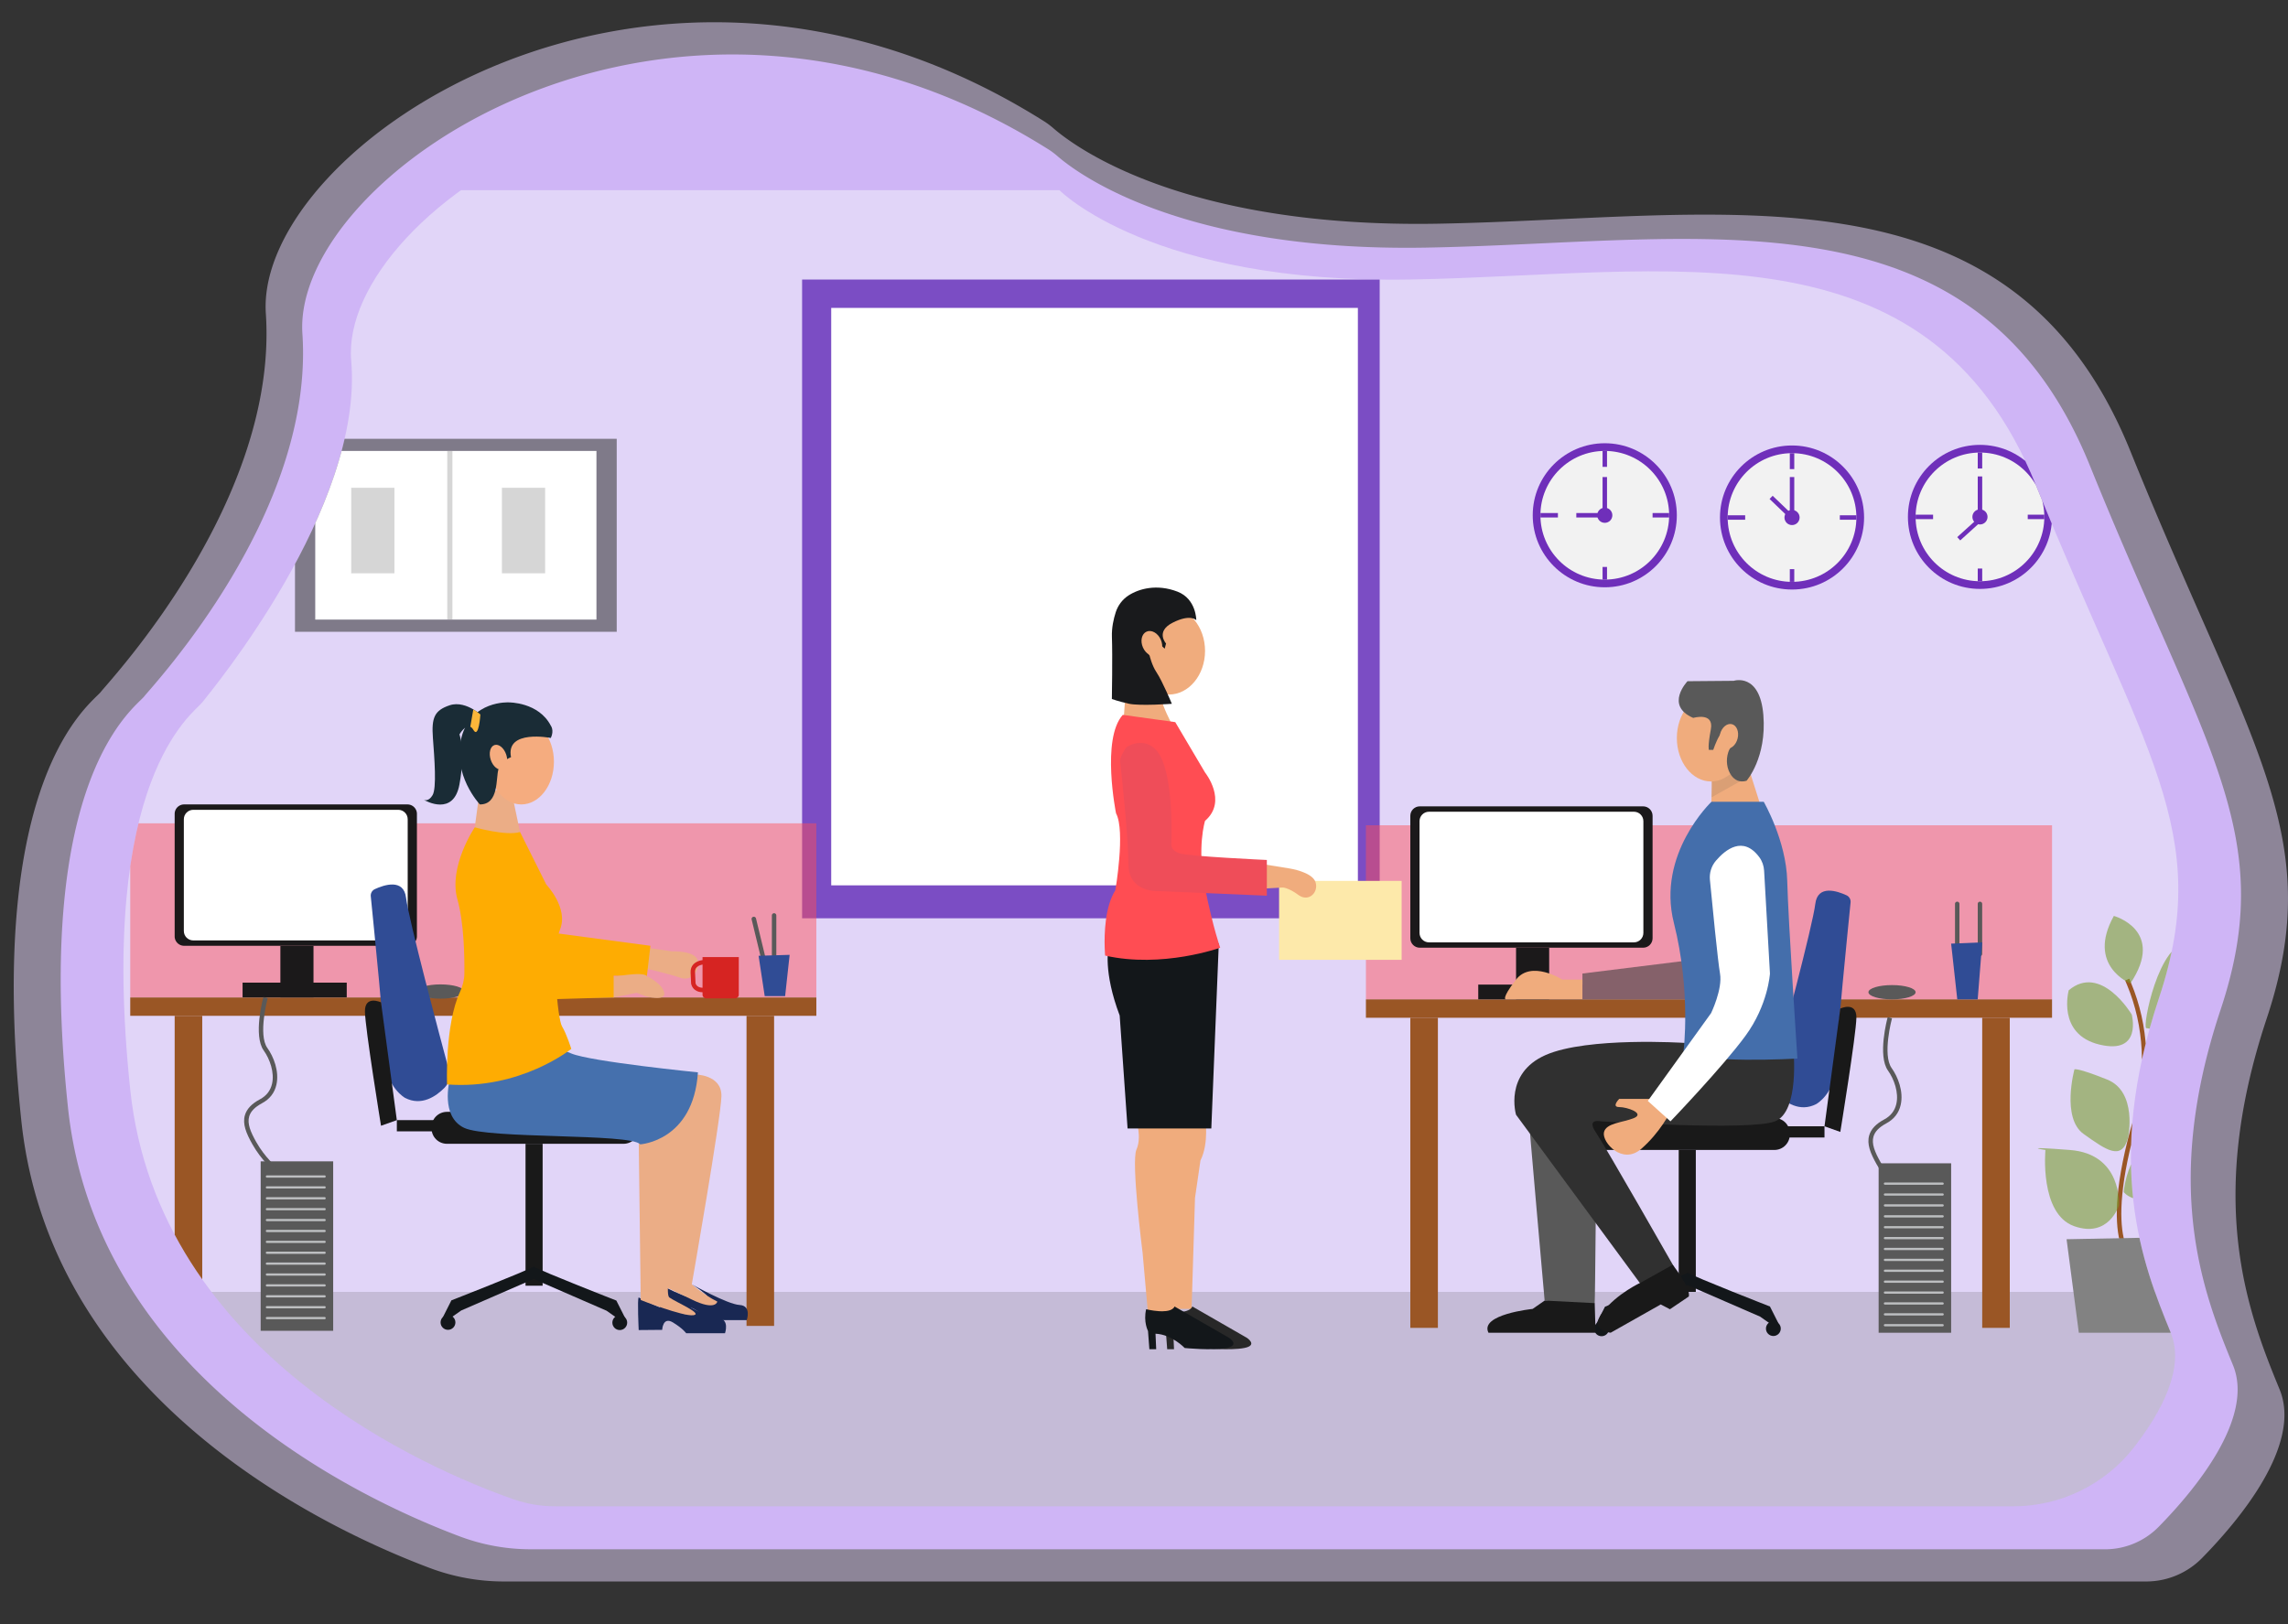 <svg version="1.1" id="Layer_1" xmlns="http://www.w3.org/2000/svg" xmlns:xlink="http://www.w3.org/1999/xlink" x="0" y="0" viewBox="0 0 1000 710.13" style="enable-background:new 0 0 1000 710.13" xml:space="preserve"><rect x="0" y="0" width="1000" height="710.13" fill="#333333" stroke="none"/><style>.st6{fill:#fff}.st7{opacity:.46;fill:#ff4d53}.st8{fill:#9a5625}.st9{fill:#595959}.st10{fill:#304c95}.st11{fill:#191919}.st12{fill:#13171a}.st13{fill:#bcbec0}.st14{fill:#1b191a}.st16{fill:#6f2fba}.st17{fill:#f2f2f2}.st18{fill:#f0ac7d}.st28{fill:#ebad86}.st29{fill:#f5ac7f}.st30{fill:#1a2c36}.st31{fill:#feac02}.st32{fill:#192853}.st35{fill:#d62422}.st36{opacity:.33;fill:#828282}.st37{opacity:.58;fill:#779e2b}</style><path d="M220.24 691.41c-11.06 0-22.03-2-32.38-5.89-45.5-17.1-165.7-73.51-178.56-195.74-15.9-151.12 30.72-182.1 34.83-187.36 4.11-5.26 77.55-83.55 72.06-165.34-4.9-72.99 168.79-191.93 340.09-84.09 1.49.94 2.89 2.01 4.21 3.16 9.18 7.95 56.68 43.63 168.01 41.65 125.24-2.22 250.35-29.83 302.67 99.58s86.19 167.78 59.48 248.04c-26.7 80.26-8.16 128.4 5.67 162 9.99 24.26-17.72 57.27-33.9 73.75A34.193 34.193 0 0 1 938 691.41H220.24z" style="opacity:.51;fill:#e3d4f9"/><path d="M231.92 677.33c-10.61 0-21.12-1.91-31.04-5.65-43.62-16.4-158.86-70.48-171.19-187.66-15.24-144.87 29.45-174.56 33.39-179.61 3.94-5.05 74.35-80.1 69.09-158.51-4.7-69.98 161.81-184 326.04-80.61 1.43.9 2.77 1.92 4.04 3.03 8.8 7.62 54.34 41.83 161.07 39.93 120.07-2.13 240.01-28.6 290.16 95.47s82.63 160.85 57.03 237.8-7.82 123.1 5.44 155.3c9.58 23.26-16.99 54.91-32.5 70.71a32.802 32.802 0 0 1-23.41 9.81H231.92z" style="fill:#cfb5f6"/><defs><path id="SVGID_1_" d="M242.63 658.55c-6.23 0-12.41-1.05-18.28-3.11-35.08-12.29-155.18-62.62-167.43-179.07-14.37-136.55 27.76-164.54 31.47-169.29 3.71-4.76 70.67-85.11 65.11-149.39-5.73-66.18 154.21-174.5 309.56-74.53 0 0 40.18 41.05 153.34 39.04 113.16-2.01 226.2-26.96 273.47 89.98 47.27 116.93 77.87 151.6 53.75 224.12-24.13 72.52-7.37 116.01 5.13 146.37 6.36 15.45-4.2 34.83-16.11 50.14-12.65 16.26-32.12 25.75-52.73 25.75H242.63z"/></defs><clipPath id="SVGID_2_"><use xlink:href="#SVGID_1_" style="overflow:visible"/></clipPath><g style="clip-path:url(#SVGID_2_)"><path style="opacity:.58;fill:#bebfc1" d="M19.95 561.98h950.18v96.57H19.95z"/><path style="fill:#e1d5f8" d="M19.95 83.16h950.18v481.65H19.95z"/><path style="fill:#7b4dc4" d="M350.57 122.2h252.44v279.26H350.57z"/><path class="st6" d="M363.29 134.61h230.19v252.47H363.29z"/><path class="st7" d="M596.99 360.8h299.88v76.11H596.99z"/><path class="st8" d="M596.99 436.91h299.88v8.04H596.99z"/><path class="st8" d="M616.4 444.94h12.05v135.59H616.4zM866.35 444.94h12.05v135.59h-12.05z"/><path class="st9" d="M821.08 508.58h31.69v74.08h-31.69zM855.43 420.26a.97.97 0 0 1-.97-.97v-24.12c0-.54.44-.97.97-.97s.97.44.97.97v24.12c.01.54-.43.97-.97.97zM865.37 418.02a.97.97 0 0 1-.97-.97v-21.87a.97.97 0 0 1 1.94 0v21.87c.01.53-.43.97-.97.97z"/><path class="st10" d="M808.82 394.52c.13-1.31-.58-2.56-1.78-3.11-3.97-1.84-12.61-4.79-13.64 3.76-1.14 9.53-14.8 60.76-18.76 75.49-.73 2.71 0 5.62 1.98 7.62 3.58 3.63 9.98 8.16 17.23 4.39 0 0 8.04-4.46 8.48-16.52.4-10.73 5.39-60.74 6.49-71.63z"/><path class="st11" d="M775.53 502.75h-77.17c-3.72 0-6.73-3.01-6.73-6.73v-.51c0-3.72 3.01-6.73 6.73-6.73h77.17c3.72 0 6.73 3.01 6.73 6.73v.51c0 3.72-3.01 6.73-6.73 6.73z"/><path class="st11" d="M777.33 492.41h20.09v4.91h-20.09zM804.33 440.93s7.13-3.35 7.03 4.02c-.1 7.37-7.03 49.92-7.03 49.92l-6.91-2.46 6.91-51.48zM733.7 502.75h7.48v62.05h-7.48z"/><path class="st12" d="M737.44 556.32c3.74 2.23 36.14 14.87 36.14 14.87l3.76 7.45h-3.76l-4.28-3.01-32.07-13.95.21-5.36z"/><circle class="st12" cx="775.07" cy="580.85" r="3.24"/><path class="st12" d="M737.62 556.41c-3.74 2.23-36.14 14.87-36.14 14.87l-3.76 7.45h3.76l4.28-3.01 32.07-13.95-.21-5.36z"/><circle class="st12" cx="699.99" cy="580.94" r="3.24"/><g><path class="st9" d="M829.51 520.48c-.21-.17-5.21-4.22-9.28-11.41-2.76-4.89-4.37-8.92-3.27-12.71.8-2.74 2.95-5.02 6.58-6.96 2.81-1.5 4.58-3.77 5.27-6.74 1.16-4.97-.99-10.9-3.62-14.58-4.68-6.52-.34-22.71-.15-23.39l1.88.51c-.04.16-4.29 15.97-.15 21.75 2.68 3.74 5.32 10.21 3.94 16.15-.82 3.54-2.93 6.23-6.25 8.01-3.15 1.69-4.99 3.58-5.63 5.79-.91 3.14.58 6.75 3.1 11.21 3.87 6.85 8.75 10.81 8.8 10.85l-1.22 1.52z"/></g><ellipse class="st9" cx="826.93" cy="433.79" rx="10.31" ry="3.12"/><path class="st10" d="m852.77 412.55 13.58-.56-1.97 24.92h-8.93z"/><g><path class="st13" d="M849.05 517.97h-25.2a.49.49 0 0 1 0-.98h25.2a.49.49 0 0 1 0 .98zM849.05 522.73h-25.2a.49.49 0 0 1 0-.98h25.2a.49.49 0 0 1 0 .98zM849.05 527.49h-25.2a.49.49 0 0 1 0-.98h25.2a.49.49 0 0 1 0 .98zM849.05 532.26h-25.2a.49.49 0 0 1 0-.98h25.2a.49.49 0 0 1 0 .98zM849.05 537.02h-25.2a.49.49 0 0 1 0-.98h25.2a.49.49 0 0 1 0 .98zM849.05 541.78h-25.2a.49.49 0 0 1 0-.98h25.2a.49.49 0 0 1 0 .98zM849.05 546.54h-25.2a.49.49 0 0 1 0-.98h25.2a.49.49 0 0 1 0 .98zM849.05 551.3h-25.2a.49.49 0 0 1 0-.98h25.2a.49.49 0 0 1 0 .98zM849.05 556.06h-25.2a.49.49 0 0 1 0-.98h25.2a.49.49 0 0 1 0 .98zM849.05 560.83h-25.2a.49.49 0 0 1 0-.98h25.2a.49.49 0 0 1 0 .98zM849.05 565.59h-25.2a.49.49 0 0 1 0-.98h25.2a.49.49 0 0 1 0 .98zM849.05 570.35h-25.2a.49.49 0 0 1 0-.98h25.2a.49.49 0 0 1 0 .98zM849.05 575.11h-25.2a.49.49 0 0 1 0-.98h25.2a.49.49 0 0 1 0 .98zM849.05 579.87h-25.2a.49.49 0 0 1 0-.98h25.2a.49.49 0 0 1 0 .98z"/></g><g><path class="st14" d="M718.15 414.33h-97.62c-2.28 0-4.13-1.85-4.13-4.13v-53.54c0-2.28 1.85-4.13 4.13-4.13h97.62c2.28 0 4.13 1.85 4.13 4.13v53.54c0 2.29-1.85 4.13-4.13 4.13z"/><path class="st6" d="M714.13 411.99h-89.58c-2.28 0-4.13-1.85-4.13-4.13v-48.85c0-2.28 1.85-4.13 4.13-4.13h89.58c2.28 0 4.13 1.85 4.13 4.13v48.85c0 2.28-1.85 4.13-4.13 4.13z"/><path class="st14" d="M662.61 414.33h14.48v22.57h-14.48z"/><path class="st14" d="M646.09 430.44h45.53v6.47h-45.53z"/></g><g><path class="st7" d="M56.92 359.95H356.8v76.11H56.92z"/><path class="st8" d="M56.92 436.07H356.8v8.04H56.92z"/><path class="st8" d="M76.34 444.1h12.05v135.59H76.34zM326.28 444.1h12.05v135.59h-12.05z"/><path class="st9" d="M113.93 507.74h31.69v74.08h-31.69zM335.37 426.16a.975.975 0 0 1-1.18-.72L328.52 402a.975.975 0 0 1 .72-1.18.975.975 0 0 1 1.18.72l5.67 23.44c.13.53-.2 1.05-.72 1.18zM338.33 423.06a.97.97 0 0 1-.97-.97v-21.87c0-.54.44-.97.97-.97s.97.44.97.97v21.87c.01.53-.43.97-.97.97z"/><path class="st14" d="M178.08 413.49H80.47c-2.28 0-4.13-1.85-4.13-4.13v-53.54c0-2.28 1.85-4.13 4.13-4.13h97.62c2.28 0 4.13 1.85 4.13 4.13v53.54a4.146 4.146 0 0 1-4.14 4.13z"/><path class="st6" d="M174.07 411.15H84.48c-2.28 0-4.13-1.85-4.13-4.13v-48.85c0-2.28 1.85-4.13 4.13-4.13h89.58c2.28 0 4.13 1.85 4.13 4.13v48.85c0 2.28-1.84 4.13-4.12 4.13z"/><path class="st14" d="M122.54 413.49h14.48v22.57h-14.48z"/><path class="st14" d="M106.02 429.59h45.53v6.47h-45.53z"/><path class="st9" d="M119.59 511.68c-.21-.17-5.21-4.22-9.28-11.41-2.76-4.89-4.37-8.92-3.27-12.71.8-2.74 2.95-5.02 6.58-6.96 2.81-1.5 4.58-3.77 5.27-6.74 1.16-4.97-.99-10.9-3.62-14.58-4.68-6.52-.34-22.71-.15-23.39l1.88.51c-.04.16-4.29 15.97-.15 21.75 2.68 3.74 5.32 10.21 3.94 16.15-.82 3.54-2.93 6.23-6.25 8.01-3.15 1.69-4.99 3.58-5.63 5.79-.91 3.14.58 6.75 3.1 11.21 3.87 6.85 8.75 10.81 8.8 10.85l-1.22 1.52z"/><ellipse class="st9" cx="192.53" cy="433.49" rx="10.31" ry="3.12"/><path class="st10" d="m331.55 417.86 13.57-.41-1.97 18.05h-8.92z"/><g><path class="st10" d="M162.05 391.83c-.13-1.31.58-2.56 1.78-3.11 3.97-1.84 12.61-4.79 13.64 3.76 1.14 9.53 14.8 60.76 18.76 75.49.73 2.71 0 5.62-1.98 7.62-3.58 3.63-9.98 8.16-17.23 4.39 0 0-8.04-4.46-8.48-16.52-.4-10.73-5.4-60.75-6.49-71.63z"/><path class="st11" d="M195.34 500.06h77.17c3.72 0 6.73-3.01 6.73-6.73v-.51c0-3.72-3.01-6.73-6.73-6.73h-77.17c-3.72 0-6.73 3.01-6.73 6.73v.51c0 3.72 3.01 6.73 6.73 6.73z"/><path transform="rotate(-180 183.488 492.168)" class="st11" d="M173.44 489.71h20.09v4.91h-20.09z"/><path class="st11" d="M166.53 438.23s-7.13-3.35-7.03 4.02c.1 7.37 7.03 49.92 7.03 49.92l6.91-2.46-6.91-51.48z"/><path transform="rotate(-180 233.428 531.085)" class="st11" d="M229.69 500.06h7.48v62.05h-7.48z"/><path class="st12" d="M233.43 553.63c-3.74 2.23-36.14 14.87-36.14 14.87l-3.76 7.45h3.76l4.28-3.01 32.07-13.95-.21-5.36z"/><circle class="st12" cx="195.8" cy="578.15" r="3.24"/><g><path class="st12" d="M233.24 553.72c3.74 2.23 36.14 14.87 36.14 14.87l3.76 7.45h-3.76l-4.28-3.01-32.07-13.95.21-5.36z"/><circle class="st12" cx="270.88" cy="578.25" r="3.24"/></g></g><g><path class="st13" d="M141.87 514.85h-25.2a.49.49 0 0 1 0-.98h25.2a.49.49 0 0 1 0 .98zM141.87 519.61h-25.2a.49.49 0 0 1 0-.98h25.2a.49.49 0 0 1 0 .98zM141.87 524.37h-25.2a.49.49 0 0 1 0-.98h25.2a.49.49 0 0 1 0 .98zM141.87 529.13h-25.2a.49.49 0 0 1 0-.98h25.2a.49.49 0 0 1 0 .98zM141.87 533.89h-25.2a.49.49 0 0 1 0-.98h25.2a.49.49 0 0 1 0 .98zM141.87 538.66h-25.2a.49.49 0 0 1 0-.98h25.2a.49.49 0 0 1 0 .98zM141.87 543.42h-25.2a.49.49 0 0 1 0-.98h25.2a.49.49 0 0 1 0 .98zM141.87 548.18h-25.2a.49.49 0 0 1 0-.98h25.2a.49.49 0 0 1 0 .98zM141.87 552.94h-25.2a.49.49 0 0 1 0-.98h25.2a.49.49 0 0 1 0 .98zM141.87 557.7h-25.2a.49.49 0 0 1 0-.98h25.2a.49.49 0 0 1 0 .98zM141.87 562.46h-25.2a.49.49 0 0 1 0-.98h25.2a.49.49 0 0 1 0 .98zM141.87 567.23h-25.2a.49.49 0 0 1 0-.98h25.2a.49.49 0 0 1 0 .98zM141.87 571.99h-25.2a.49.49 0 0 1 0-.98h25.2a.49.49 0 0 1 0 .98zM141.87 576.75h-25.2a.49.49 0 0 1 0-.98h25.2a.49.49 0 0 1 0 .98z"/></g></g><path style="opacity:.58;fill:#3a3a3a" d="M128.93 191.83h140.62v84.37H128.93z"/><g><circle class="st16" cx="701.39" cy="225.27" r="31.49"/><circle class="st17" cx="701.39" cy="225.27" r="28.13"/><circle class="st16" cx="701.39" cy="225.27" r="3.31"/><path class="st16" d="M702.37 226.25h-13.42v-1.95h11.47v-15.73h1.95zM700.42 197.14h1.95v6.97h-1.95zM722.28 224.3h7.24v1.95h-7.24zM673.27 224.3h7.64v1.95h-7.64zM700.42 247.86h1.95v5.54h-1.95z"/></g><g><circle class="st16" cx="783.23" cy="226.25" r="31.49"/><circle class="st17" cx="783.23" cy="226.25" r="28.13"/><circle class="st16" cx="783.23" cy="226.25" r="3.31"/><path class="st16" d="M782.26 198.12h1.95v6.97h-1.95zM804.12 225.27h7.24v1.95h-7.24zM755.11 225.27h7.64v1.95h-7.64zM782.26 248.83h1.95v5.54h-1.95z"/><path transform="rotate(-46.203 778.223 221.335)" class="st16" d="M777.19 215.66h1.95v11.36h-1.95z"/><path class="st16" d="M782.26 208.57h1.95v17.67h-1.95z"/></g><g><circle class="st16" cx="865.37" cy="225.98" r="31.49"/><circle class="st17" cx="865.37" cy="225.98" r="28.13"/><circle class="st16" cx="865.37" cy="225.98" r="3.31"/><path class="st16" d="M864.4 197.85h1.95v6.97h-1.95zM886.25 225h7.24v1.95h-7.24zM837.24 225h7.64v1.95h-7.64zM864.4 248.56h1.95v5.54h-1.95z"/><path transform="rotate(-42.135 860.268 231.743)" class="st16" d="M854.62 230.78h11.36v1.95h-11.36z"/><path class="st16" d="M864.4 208.3h1.95v17.67h-1.95z"/></g><g><path class="st18" d="M496.69 490.11s2.38 7.14 0 12.5 2.68 44.94 2.68 44.94l2.38 26.78 11.61-1.19s0-52.68 2.08-60.41c2.08-7.74 5.36-19.64 2.68-22.62-2.68-2.98-21.43 0-21.43 0z"/><path class="st18" d="M526.75 488.78s1.79 10.85-2.08 18.58l-2.38 16.37-1.49 48.51h-12.4v-83.38l18.35-.08z"/><path d="M508.73 573.35s10.63 1.71 12.42-2.16l23.81 13.69s5.06 3.27-1.19 4.46-18.19 0-18.19 0-5.61-5.95-12.76-6.25l.3 6.78h-2.98l-.6-7.97s-2.1-2.99-.81-8.55z" style="fill:#282828"/><path class="st12" d="M500.94 572.38s10.63 2.68 12.42-1.19l23.81 13.69s5.06 3.27-1.19 4.46-18.19 0-18.19 0-5.61-5.95-12.76-6.25l.3 6.78h-2.98l-.6-7.97s-2.1-3.96-.81-9.52z"/><path style="fill:#fde9aa" d="M559.04 385.11h53.57v34.52h-53.57z"/><path class="st18" d="m551.91 377.8 11.74 1.89s9.82 1.49 11.31 5.95c1.49 4.46-2.98 8.93-7.44 5.65-4.46-3.27-6.84-3.27-6.84-3.27l-11.01.6 2.24-10.82zM492.53 301.13c-.89.89-1.79 20.83-1.79 20.83l25.89 2.68s-10.12-16.76-9.18-21.43-14.92-2.08-14.92-2.08z"/><ellipse class="st18" cx="510.86" cy="284.57" rx="15.82" ry="19.08"/><path class="st12" d="M484.49 414.33s-2.44 10.3 4.88 29.64l3.45 49.4h36.6l3.27-80.83-48.2 1.79z"/><path d="m490.74 312.53 22.92 3.18 13.02 22.02s10.04 12.5 0 21.13c0 0-3.65 11.61 0 29.46 3.65 17.86 6.62 26.01 6.62 26.01s-25.3 9.11-50.29 3.45c0 0-.13-1.32-.19-3.45-.19-5.88.07-17.91 4.66-25.12 0 0 4.46-25.89.3-33.63-.01.01-6.56-32.55 2.96-43.05z" style="fill:#ff4d53"/><path d="M509.64 281.34s-4.74-5.21 2.83-9.08c7.89-4.03 10.38-1.12 10.38-1.12s.06-9.29-8.22-12.48c-9.08-3.5-16.93-1.24-21.42 1.68-2.64 1.72-4.59 4.32-5.56 7.31-.91 2.81-1.82 6.72-1.67 10.86.3 8.04-.02 27.08-.02 27.08s2.8 1.06 7.46 2.08c4.76 1.04 18.75.03 18.75.03s-4.14-9.95-6.67-13.72c-2.06-3.06-3.03-7.29-3.03-7.29s-5.85-9.34-1.6-8.49c4.25.85 6.25 3.66 6.25 3.66l1.93 1.73.59-2.25z" style="fill:#191a1c"/><ellipse transform="rotate(-24.066 503.473 281.35)" class="st18" cx="503.44" cy="281.34" rx="4.26" ry="5.7"/><path d="M489.56 332.56c-.12-1.08 2.06-5.41 2.97-6 3.68-2.36 11.5-3.9 15.51 5.89 5.03 12.28 3.91 36.6 3.91 36.6s-.45 2.68 3.57 4.02c4.02 1.34 38.17 2.9 38.17 2.9v15.62l-47.54-2.01s-12.95.75-12.95-11.79c0-10.87-2.88-38.2-3.64-45.23z" style="fill:#ef4d59"/></g><g><path class="st9" d="M667.96 486.01c0 1.79 7.14 82.58 7.14 82.58s21.65 2.9 21.87 1.12c.22-1.79.67-61.13.67-61.13l-29.68-22.57z"/><path class="st11" d="m675.11 568.6-5.26 3.65s-23.31 2.38-19.29 10.42h46.8l-.37-12.95-21.88-1.12z"/><path class="st18" d="M748.05 348.59c.13-6.07.19-13.45-.21-13.88h16.1l1.33 4.21 5.59 17.64h-23.02c0-.01.12-3.66.21-7.97z"/><path d="M748.05 348.59c.13-6.07.19-13.45-.21-13.88h16.1l1.33 4.21-17.22 9.67z" style="opacity:.12;fill:#3a3c3b"/><ellipse class="st18" cx="747.84" cy="322.65" rx="14.95" ry="19"/><path d="M783.81 458.56s2.9 27.45-8.04 31.69c-10.94 4.24-75.89 0-75.89 0s-6.7-1.56-2.46 4.69 34.37 59.15 34.37 59.15l-14.51 7.59-54.68-74.33s-5.36-18.08 12.95-26.11 60.6-5.3 60.6-5.3l47.66 2.62z" style="fill:#303030"/><path class="st11" d="M731.07 552.97s7.95 10.04 7.06 13.84l-8.26 5.58-4.02-2.1-21.87 12.36s-9.82-.67-3.57-8.93 17.04-13.16 17.04-13.16l13.62-7.59z"/><path style="opacity:.58;fill:#3a3c3b" d="m739.84 419.64-48.22 5.98v11.29h51.79z"/><path d="M770.86 350.53s9.82 16.94 10.27 34.58 4.46 77.69 4.46 77.69-43.52 2.46-49.77-3.35c0 0 3.35-25.89-4.24-56.02-7.59-30.13 16.44-52.9 16.44-52.9h22.84z" style="fill:#446eab"/><path class="st9" d="M737.55 297.82s-10.13 10.57 2.5 16.05c0 0 9.15-2.75 7.7 4.99-1.46 7.74-.86 8.98-.86 8.98h1.9s4.99-15.16 7.25-4.81c.99 4.55.17 3.23-.69 5.86-1.12 3.45-.64 7.43 1.41 10.2 1.39 1.87 3.48 3.15 6.59 2.26 0 0 8.87-10.03 7.35-28.73-1.52-18.71-12.96-14.97-12.96-14.97l-20.19.17z"/><ellipse transform="rotate(-75.877 755.583 321.938)" class="st18" cx="755.61" cy="321.95" rx="5.48" ry="3.96"/><path class="st18" d="M691.62 428.27h-8.82s-13.5-8.64-20.2 0c-6.7 8.64-4.46 8.64-4.46 8.64H691.62v-8.64zM722.28 480.43H707.7s-3.57 3.57 0 3.57 11.26 2.75 6.5 4.78c-4.77 2.03-12.43 2.08-13.19 6.38-.77 4.3 8.03 14.28 16.29 7.14s12.8-16.29 12.8-16.29l-7.82-5.58z"/><path class="st6" d="M749.96 376.3c4.14-4.85 11.85-11.1 18.95-1.57 1.29 1.73 2 3.82 2.12 5.96l2.55 44.93s-.77 13.72-10.78 27.34c-10.01 13.63-32.7 37.29-32.7 37.29l-9.9-8.93 27.65-38.39s5.1-10.52 3.9-17.31c-.95-5.4-3.43-30.76-4.41-40.94-.3-3.03.64-6.06 2.62-8.38z"/></g><path class="st6" d="M137.78 197.14h122.91v73.75H137.78z"/><g><path class="st28" d="m282.72 414.33 10.94 1.59s10.71-.46 11.38 4.35c.67 4.8-3.12 8.87-7.81 7.17-4.69-1.7-16.52-4.39-16.52-4.39l2.01-8.72zM209.29 348.52l-2.43 17.86h20.98l-4.94-23.44z"/><ellipse class="st29" cx="227.84" cy="333.03" rx="14.26" ry="18.66"/><path class="st30" d="M223.35 331.04s-4.26 1.48-5.48 5.24c-1.22 3.76.34 15.46-8.14 15.41 0 0-12.28-13-8.04-29.29s20.68-15.32 20.68-15.32 13.03-.17 18.38 10.19c0 0 1.56 2.01 0 5.36.01 0-19.86-3.93-17.4 8.41z"/><path class="st30" d="M209.96 312.36s-.67 10.94-3.1 6.7c-.41-.72-.86-1.14-1.31-1.32v-.01c-2.24-.97-4.74 3.34-4.74 3.34s2.68 7.37 0 21.88c-2.57 13.94-14.63 7.27-15.56 6.73.36.16 2.14.76 3.81-2.04 1.85-3.12.82-16.07.15-25-.66-8.93.67-12.05 7.3-14.29 3.85-1.29 7.77.26 10.37 1.8v.01c1.87 1.1 3.08 2.2 3.08 2.2z"/><ellipse transform="rotate(-18.195 217.896 331.041)" class="st29" cx="217.87" cy="331.04" rx="3.57" ry="5.6"/><path class="st31" d="m241.45 407.77 42.83 5.72-1.56 13.27-45.98-.57z"/><path class="st28" d="M266.2 427.45s14.73-3.04 16.52-.69c0 0 6.92 3.31 7.59 7.29.67 3.98-8.26 1.46-8.26 1.46l-3.78-1.46-10.06 2.02-3.57-.57 1.56-8.05z"/><path class="st32" d="M279.15 567.23c-.67.48 0 14.26 0 14.26l10.27-.09s.22-5.96 4.69-3.24c4.46 2.72 5.8 4.73 5.8 4.73h16.96s2.23-6.32-3.12-6.62c-5.36-.3-21.64-10.01-21.64-10.01s14.66 9.4 5.99 8.11-18.95-7.14-18.95-7.14z"/><path class="st32" d="M288.66 561.49c-.67.48 0 14.26 0 14.26l10.27-.09s.22-5.96 4.69-3.24c4.46 2.72 5.8 4.73 5.8 4.73h16.96s2.23-6.32-3.12-6.62c-5.36-.3-20.89-9.04-20.89-9.04s12.61 7.83 5.24 7.13c-8.74-.82-18.95-7.13-18.95-7.13z"/><path class="st28" d="M303.48 469.72s12.05-.12 11.83 9.54c-.22 9.66-12.95 82.23-12.95 82.23s4.91 4.43 11.16 7.55c0 0-.69 4.23-11.16-.89s-12.05-5.69-12.05-5.69l6.47-59.49c0 .01 5.13-32.36 6.7-33.25z"/><path class="st28" d="m279.15 497.84.89 70.53s18.53 7.24 22.99 6.64c4.46-.61-7.37-5.59-10.49-7.78-3.12-2.2 6.03-52.38 6.03-52.38s9.58-32.08 5.46-35.59-8.36-2.84-8.36-2.84l-16.52 21.42z"/><path d="M196.5 472.4s-4.12 15.69 6.34 20.68 72.74 2.31 76.98 7.22c0 0 23.21-1.34 25.22-31.47 0 0-46.87-4.69-55.35-8.26-8.48-3.57-7.59-2.01-7.59-2.01l-45.6 13.84z" style="fill:#4570ad"/><path class="st31" d="M207.5 361.69s13.69 3.9 19.79 2.06l11.46 22.94s9.82 10.26 6.03 19.64c-3.79 9.37-1.16 39.06.87 42.41 2.03 3.35 4.04 9.82 4.04 9.82s-22.21 18.01-54.3 15.54c0 0-1.05-26.02 5.66-40.47 1.18-2.53 1.88-5.26 1.91-8.05.09-7.49-.17-22.18-3.05-32.42-4.02-14.28 7.59-31.47 7.59-31.47z"/><path class="st31" d="M203.91 380.07c3.8-2.42 10.44-4.45 16.09 5.06 0 0 6.03 31.11 5.58 33.3-.45 2.19-.45 3.6 5.8 3.23 6.25-.37 36.83 4.53 36.83 4.53v9.88l-48.43 1.41s-8.7.49-9.82-5.62c-.93-5.08-6.65-35.82-8.54-45.99-.43-2.27.55-4.57 2.49-5.8z"/><path d="M209.96 312.36s-.67 10.94-3.1 6.7c-.41-.72-.86-1.14-1.31-1.32v-.01l1.31-7.57c1.89 1.1 3.1 2.2 3.1 2.2z" style="fill:#fcb63a"/></g><g><path class="st35" d="M321.33 436.47h-12.71c-.87 0-1.57-.7-1.57-1.57v-16.48h15.85v16.48c0 .87-.71 1.57-1.57 1.57z"/><path class="st35" d="M307.21 433.81c-1.4 0-2.56-.35-3.47-1.05-1.43-1.1-1.66-2.62-1.68-2.79l-.23-4.76c-.07-1.5.37-2.74 1.3-3.69 1.89-1.93 5.14-1.88 5.27-1.87l.95.02v13.94l-.84.12c-.45.05-.88.08-1.3.08zm.2-12.16c-.86.11-2.1.42-2.89 1.22-.55.56-.79 1.29-.74 2.24l.22 4.69c.03.17.43 2.1 3.41 2.05v-10.2z"/></g><path class="st36" d="M153.5 213.26h18.89v37.37H153.5zM219.37 213.26h18.89v37.37h-18.89zM195.48 197.14h2.26v73.75h-2.26z"/><g><path class="st8" d="M933.22 553.36c-.71-.28-17.3-7.56-.66-64.6 5.66-19.41 4.62-40.08-2.93-58.21-.26-.62-.53-1.25-.8-1.89l1.79-.78c.28.64.55 1.28.81 1.91 7.72 18.53 8.79 39.66 3.01 59.5-16.02 54.94-.64 62.19-.48 62.25l-.74 1.82z"/><path class="st37" d="M928.22 521.16s1.79-29.99 30.8-28.76c0 0 .89 28.08-12.95 31.4-13.84 3.31-17.85-2.64-17.85-2.64zM937.53 477.64s8.66-32.48 35.1-25.21c-.01.01-5.39 39.4-35.1 25.21zM926.12 527.01s1.61-22.47-21.43-24.25c-23.03-1.79-10.71 0-10.71 0s-2.67 27.85 12.5 33.29c15.16 5.43 19.64-9.04 19.64-9.04zM930.12 497.32s4.22-20.01-9.18-25.36c-13.39-5.36-14.28-4.44-14.28-4.44s-5.8 21.27 4.02 28.25 16.67 12.02 19.44 1.55zM931.71 443.54s-13.38-22.51-27.54-10.61c0 0-5.35 19.25 13.46 23.76 18.81 4.51 14.08-13.15 14.08-13.15zM938.04 449.48c-1.83-.34 5.41-38.08 18.75-37.49 0 0 10.27 1.63 6.25 18.74-4.02 17.12-8.93 21.72-25 18.75zM931.1 429.96s-19.34-7.75-7.21-29.53c-.01 0 22.8 6.23 7.21 29.53z"/></g><path style="fill:#828282" d="m903.22 541.78 50-.97-4.47 41.85h-40.17z"/></g></svg>